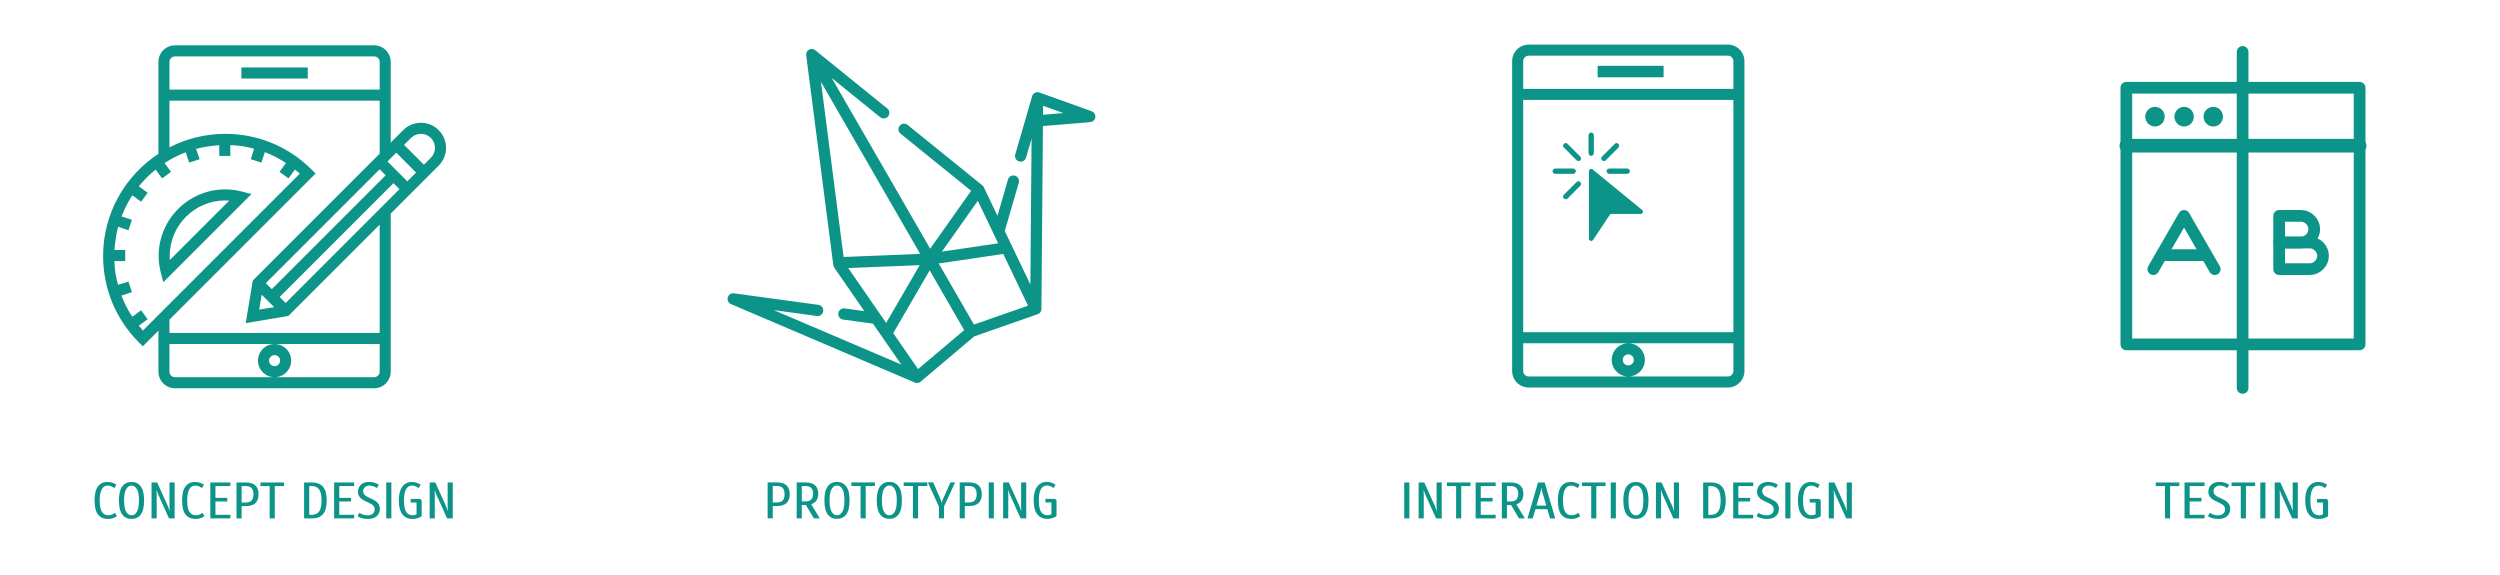 <svg width="3419" height="786" viewBox="0 0 3419 786" fill="none" xmlns="http://www.w3.org/2000/svg">
<path fill-rule="evenodd" clip-rule="evenodd" d="M308.083 258.996C257.833 258.996 216.961 299.874 216.961 350.118C216.961 357.675 217.99 365.429 220.001 373.168L223.337 385.937L343.892 265.388L331.124 262.052C323.379 260.024 315.632 258.996 308.083 258.996ZM232.09 350.118C232.09 351.926 232.159 353.75 232.302 355.58L313.545 274.337C311.707 274.194 309.883 274.125 308.083 274.125C266.184 274.125 232.09 308.219 232.09 350.118Z" fill="#0D9488"/>
<path fill-rule="evenodd" clip-rule="evenodd" d="M575.695 167.904C566.534 167.904 557.911 171.475 551.437 177.958L534.356 195.031V84.694C534.355 72.183 524.174 62 511.661 62H239.339C226.828 62 216.645 72.183 216.645 84.694V210.378C171.136 240.257 141 291.72 141 350.117C141 394.747 158.383 436.708 189.943 468.267L195.292 473.615L216.647 452.26V508.306C216.647 520.817 226.829 531 239.341 531H511.664C524.175 531 534.358 520.817 534.358 508.306V292.068L599.957 226.469C606.429 219.992 610 211.384 610 202.216C610 183.297 594.613 167.904 575.695 167.904ZM363.502 387.274L371.716 395.489L527.44 239.765L519.226 231.551L363.502 387.274ZM354.449 423.455L374.888 420.051L357.853 403.015L354.449 423.455ZM239.339 77.129C235.163 77.129 231.774 80.526 231.774 84.694V122.517H519.227V84.694C519.227 80.526 515.839 77.129 511.662 77.129H239.339ZM519.226 137.645H231.774V201.549C254.672 189.742 280.603 183.032 308.085 183.032C352.715 183.032 394.675 200.415 426.235 231.975L431.584 237.323L231.774 437.133V455.355H519.224V307.196L394.258 432.162L336.034 441.868L345.74 383.645L519.226 210.159V137.645ZM189.859 445.369C191.691 447.623 193.452 449.924 195.419 452.087L410.054 237.45C407.884 235.484 405.592 233.714 403.33 231.891L394.571 243.948L382.316 235.052L391.092 222.957C381.961 216.974 372.294 211.929 362.15 208.07L357.445 222.42L342.973 217.745L347.451 203.456C337.049 200.656 330.114 199.046 314.984 198.509V213.29H299.855V198.547C292.29 199.092 278.409 200.793 268.1 203.589L273.032 217.743L258.645 222.418L254.046 208.272C243.825 212.175 234.113 217.077 225.088 222.993L233.848 235.05L221.6 243.946L212.841 231.889C204.383 238.72 196.682 246.413 189.859 254.87L201.916 263.63L193.02 275.862L180.963 267.094C175.049 276.119 170.147 285.817 166.236 296.036L180.382 300.591L175.715 314.895L161.561 310.13C158.77 320.439 157.06 334.32 156.515 341.885H171.259V357.014H156.477C157.016 372.144 158.619 379.081 161.418 389.489L175.715 385.178L180.382 399.565L166.032 404.224C169.889 414.369 174.928 424.021 180.919 433.152L193.014 424.369L201.91 436.616L189.859 445.369ZM375.5 485.612C371.324 485.612 367.935 489 367.935 493.177C367.935 497.353 371.324 500.741 375.5 500.741C379.676 500.741 383.065 497.353 383.065 493.177C383.065 489 379.676 485.612 375.5 485.612ZM511.661 515.871C515.837 515.871 519.226 512.482 519.226 508.306V470.483H375.5H231.774V508.306C231.774 512.482 235.163 515.871 239.339 515.871H375.47C362.973 515.853 352.806 505.68 352.806 493.178C352.806 480.667 362.989 470.484 375.5 470.484C388.011 470.484 398.194 480.667 398.194 493.178C398.194 505.679 388.027 515.853 375.53 515.871H511.661ZM382.415 406.186L390.629 414.401L546.352 258.677L538.137 250.462L382.415 406.186ZM529.923 220.855L557.049 247.981L569.046 235.984L541.92 208.858L529.923 220.855ZM579.743 225.289L589.258 215.779C592.874 212.156 594.871 207.336 594.871 202.218C594.871 191.643 586.262 183.035 575.695 183.035C570.574 183.035 565.756 185.032 562.132 188.647L552.617 198.162L579.743 225.289Z" fill="#0D9488"/>
<path d="M420.888 92.258H330.113V107.387H420.888V92.258Z" fill="#0D9488"/>
<path fill-rule="evenodd" clip-rule="evenodd" d="M2385.71 194.031V83.694C2385.71 71.183 2375.53 61 2363.02 61H2090.69C2078.18 61 2068 71.183 2068 83.694V204.157L2068 451.26V507.306C2068 519.817 2078.18 530 2090.7 530H2363.02C2375.53 530 2385.71 519.817 2385.71 507.306V291.068L2385.71 194.031ZM2090.69 76.129C2086.52 76.129 2083.13 79.526 2083.13 83.694V121.517H2370.58V83.694C2370.58 79.526 2367.19 76.129 2363.02 76.129H2090.69ZM2370.58 136.645H2083.13V195.036V436.133V454.355H2370.58V306.196L2370.58 209.159V136.645ZM2226.85 484.612C2222.68 484.612 2219.29 488 2219.29 492.177C2219.29 496.353 2222.68 499.741 2226.85 499.741C2231.03 499.741 2234.42 496.353 2234.42 492.177C2234.42 488 2231.03 484.612 2226.85 484.612ZM2363.02 514.871C2367.19 514.871 2370.58 511.482 2370.58 507.306V469.483H2226.85H2083.13V507.306C2083.13 511.482 2086.52 514.871 2090.69 514.871H2226.82C2214.33 514.853 2204.16 504.68 2204.16 492.178C2204.16 479.667 2214.34 469.484 2226.85 469.484C2239.37 469.484 2249.55 479.667 2249.55 492.178C2249.55 504.679 2239.38 514.853 2226.89 514.871H2363.02Z" fill="#0D9488"/>
<path d="M2245.77 287.126L2178.05 231.718C2176.73 230.644 2174.79 230.841 2173.72 232.158C2173.27 232.707 2173.03 233.393 2173.03 234.101V326.448C2173.03 327.805 2173.91 329.003 2175.21 329.397C2175.5 329.484 2175.8 329.527 2176.11 329.526C2177.14 329.525 2178.1 329.01 2178.67 328.153L2202.38 292.587H2243.83C2245.53 292.585 2246.9 291.205 2246.9 289.505C2246.9 288.583 2246.49 287.71 2245.77 287.126Z" fill="#0D9488"/>
<path d="M2176.1 212.556C2174.4 212.556 2173.02 211.178 2173.02 209.478V184.852C2173.02 183.152 2174.4 181.773 2176.1 181.773C2177.8 181.773 2179.18 183.152 2179.18 184.852V209.478C2179.18 211.178 2177.8 212.556 2176.1 212.556Z" fill="#0D9488"/>
<path d="M2176.1 212.556C2174.4 212.556 2173.02 211.178 2173.02 209.478V184.852C2173.02 183.152 2174.4 181.773 2176.1 181.773C2177.8 181.773 2179.18 183.152 2179.18 184.852V209.478C2179.18 211.178 2177.8 212.556 2176.1 212.556Z" stroke="#0D9488"/>
<path d="M2151.48 237.182H2126.85C2125.15 237.182 2123.77 235.804 2123.77 234.104C2123.77 232.404 2125.15 231.025 2126.85 231.025H2151.48C2153.18 231.025 2154.56 232.404 2154.56 234.104C2154.56 235.804 2153.18 237.182 2151.48 237.182Z" fill="#0D9488"/>
<path d="M2151.48 237.182H2126.85C2125.15 237.182 2123.77 235.804 2123.77 234.104C2123.77 232.404 2125.15 231.025 2126.85 231.025H2151.48C2153.18 231.025 2154.56 232.404 2154.56 234.104C2154.56 235.804 2153.18 237.182 2151.48 237.182Z" stroke="#0D9488"/>
<path d="M2225.36 237.182H2200.73C2199.03 237.182 2197.65 235.804 2197.65 234.104C2197.65 232.404 2199.03 231.025 2200.73 231.025H2225.36C2227.06 231.025 2228.43 232.404 2228.43 234.104C2228.43 235.804 2227.06 237.182 2225.36 237.182Z" fill="#0D9488"/>
<path d="M2225.36 237.182H2200.73C2199.03 237.182 2197.65 235.804 2197.65 234.104C2197.65 232.404 2199.03 231.025 2200.73 231.025H2225.36C2227.06 231.025 2228.43 232.404 2228.43 234.104C2228.43 235.804 2227.06 237.182 2225.36 237.182Z" stroke="#0D9488"/>
<path d="M2158.69 219.77C2157.88 219.772 2157.09 219.448 2156.51 218.871L2139.1 201.473C2137.89 200.264 2137.89 198.305 2139.1 197.096C2140.31 195.887 2142.27 195.887 2143.48 197.096L2160.87 214.513C2162.07 215.713 2162.07 217.662 2160.87 218.866C2160.29 219.446 2159.51 219.772 2158.69 219.77L2158.69 219.77Z" fill="#0D9488"/>
<path d="M2158.69 219.77C2157.88 219.772 2157.09 219.448 2156.51 218.871L2139.1 201.473C2137.89 200.264 2137.89 198.305 2139.1 197.096C2140.31 195.887 2142.27 195.887 2143.48 197.096L2160.87 214.513C2162.07 215.713 2162.07 217.662 2160.87 218.866C2160.29 219.446 2159.51 219.772 2158.69 219.77L2158.69 219.77Z" stroke="#0D9488"/>
<path d="M2141.28 272.007C2139.58 272.01 2138.19 270.634 2138.19 268.934C2138.19 268.115 2138.52 267.328 2139.1 266.749L2156.51 249.333C2157.74 248.152 2159.68 248.186 2160.87 249.408C2162.02 250.601 2162.02 252.492 2160.87 253.685L2143.47 271.108C2142.89 271.69 2142.1 272.013 2141.28 272.007Z" fill="#0D9488"/>
<path d="M2141.28 272.007C2139.58 272.01 2138.19 270.634 2138.19 268.934C2138.19 268.115 2138.52 267.328 2139.1 266.749L2156.51 249.333C2157.74 248.152 2159.68 248.186 2160.87 249.408C2162.02 250.601 2162.02 252.492 2160.87 253.685L2143.47 271.108C2142.89 271.69 2142.1 272.013 2141.28 272.007Z" stroke="#0D9488"/>
<path d="M2193.51 219.771C2191.81 219.774 2190.43 218.398 2190.43 216.698C2190.43 215.878 2190.75 215.092 2191.33 214.513L2208.73 197.097C2209.96 195.915 2211.9 195.949 2213.09 197.172C2214.24 198.365 2214.24 200.256 2213.09 201.449L2195.69 218.866C2195.12 219.445 2194.33 219.771 2193.51 219.771Z" fill="#0D9488"/>
<path d="M2193.51 219.771C2191.81 219.774 2190.43 218.398 2190.43 216.698C2190.43 215.878 2190.75 215.092 2191.33 214.513L2208.73 197.097C2209.96 195.915 2211.9 195.949 2213.09 197.172C2214.24 198.365 2214.24 200.256 2213.09 201.449L2195.69 218.866C2195.12 219.445 2194.33 219.771 2193.51 219.771Z" stroke="#0D9488"/>
<path d="M2275.13 90.018H2184.95V105.702H2275.13V90.018Z" fill="#0D9488"/>
<path d="M999.677 415.857L1251.03 523.178C1251.1 523.206 1251.16 523.224 1251.23 523.25C1251.36 523.303 1251.5 523.356 1251.64 523.402C1251.76 523.444 1251.89 523.479 1252.01 523.514C1252.13 523.547 1252.25 523.58 1252.38 523.607C1252.53 523.642 1252.68 523.668 1252.84 523.693C1252.9 523.703 1252.97 523.722 1253.04 523.731C1253.07 523.735 1253.1 523.733 1253.12 523.736C1253.43 523.775 1253.74 523.8 1254.05 523.8C1254.08 523.8 1254.1 523.795 1254.12 523.795C1254.42 523.792 1254.72 523.768 1255.02 523.729C1255.1 523.72 1255.18 523.711 1255.26 523.698C1255.56 523.65 1255.86 523.583 1256.16 523.499C1256.23 523.478 1256.31 523.453 1256.38 523.431C1256.65 523.343 1256.92 523.244 1257.19 523.126C1257.23 523.109 1257.27 523.096 1257.31 523.077C1257.58 522.947 1257.85 522.796 1258.11 522.634C1258.19 522.584 1258.27 522.533 1258.35 522.479C1258.58 522.324 1258.81 522.16 1259.02 521.981L1259.09 521.922C1259.11 521.902 1259.14 521.882 1259.16 521.863L1332.36 460.024L1419.1 429.742C1419.18 429.716 1419.25 429.678 1419.33 429.65C1419.45 429.603 1419.57 429.554 1419.69 429.502C1419.81 429.448 1419.93 429.39 1420.05 429.331C1420.16 429.276 1420.27 429.217 1420.37 429.156C1420.49 429.088 1420.61 429.017 1420.73 428.942C1420.82 428.88 1420.92 428.815 1421.01 428.75C1421.13 428.665 1421.25 428.582 1421.36 428.491C1421.44 428.425 1421.52 428.354 1421.6 428.283C1421.72 428.186 1421.83 428.088 1421.93 427.984C1422.01 427.911 1422.08 427.832 1422.15 427.756C1422.26 427.648 1422.36 427.541 1422.46 427.427C1422.53 427.339 1422.6 427.244 1422.67 427.152C1422.75 427.042 1422.84 426.937 1422.92 426.823C1423.06 426.616 1423.19 426.402 1423.31 426.18C1423.34 426.136 1423.36 426.089 1423.38 426.045C1423.48 425.857 1423.57 425.665 1423.66 425.468C1423.66 425.457 1423.67 425.446 1423.67 425.435C1423.7 425.373 1423.72 425.308 1423.74 425.247C1423.81 425.077 1423.87 424.903 1423.93 424.725C1423.95 424.633 1423.97 424.541 1424 424.449C1424.04 424.29 1424.08 424.13 1424.11 423.966C1424.14 423.857 1424.15 423.747 1424.17 423.638C1424.19 423.491 1424.21 423.344 1424.22 423.194C1424.24 423.072 1424.24 422.95 1424.25 422.828C1424.25 422.732 1424.26 422.636 1424.26 422.538L1426.31 172.406L1490.94 167.065C1494.55 166.766 1497.46 163.991 1497.93 160.398C1498.41 156.805 1496.31 153.37 1492.9 152.145L1421.53 126.522C1421.51 126.514 1421.48 126.508 1421.45 126.499C1421.21 126.415 1420.97 126.343 1420.72 126.284C1420.6 126.257 1420.49 126.24 1420.38 126.218C1420.26 126.196 1420.15 126.17 1420.04 126.152C1419.99 126.145 1419.95 126.144 1419.9 126.138C1419.78 126.122 1419.65 126.111 1419.52 126.101C1419.37 126.088 1419.22 126.082 1419.06 126.08C1418.94 126.078 1418.83 126.075 1418.71 126.078C1418.49 126.084 1418.28 126.101 1418.07 126.126C1417.95 126.139 1417.84 126.155 1417.72 126.174C1417.53 126.204 1417.34 126.24 1417.15 126.285C1417.04 126.31 1416.93 126.343 1416.83 126.373C1416.67 126.418 1416.51 126.467 1416.36 126.522C1416.25 126.56 1416.15 126.596 1416.05 126.638C1415.83 126.726 1415.62 126.821 1415.41 126.927C1415.33 126.969 1415.25 127.016 1415.17 127.061C1414.99 127.162 1414.81 127.27 1414.64 127.386C1414.6 127.411 1414.56 127.429 1414.53 127.454C1414.48 127.484 1414.44 127.523 1414.4 127.554C1414.23 127.674 1414.07 127.802 1413.92 127.935C1413.87 127.981 1413.81 128.025 1413.76 128.072C1413.55 128.258 1413.35 128.457 1413.17 128.666C1413.15 128.687 1413.13 128.709 1413.11 128.731C1412.94 128.926 1412.79 129.13 1412.64 129.343C1412.61 129.383 1412.58 129.425 1412.55 129.465C1412.4 129.684 1412.26 129.91 1412.14 130.146C1412.13 130.16 1412.12 130.174 1412.11 130.19C1411.88 130.643 1411.68 131.122 1411.53 131.63L1388.45 211.278C1387.27 215.363 1389.62 219.632 1393.71 220.814C1397.79 221.997 1402.06 219.647 1403.24 215.561L1410.77 189.584L1409.14 389.114L1383.5 335.539C1383.49 335.518 1383.48 335.498 1383.47 335.478L1374.14 315.972L1393.33 249.777C1394.51 245.693 1392.16 241.423 1388.08 240.24C1384 239.058 1379.72 241.407 1378.54 245.492L1364.16 295.109L1345.5 256.113C1345.49 256.105 1345.49 256.095 1345.48 256.086C1345.25 255.596 1344.96 255.128 1344.61 254.692C1344.58 254.645 1344.54 254.602 1344.5 254.555C1344.37 254.394 1344.23 254.236 1344.08 254.084C1344.02 254.016 1343.95 253.953 1343.88 253.888C1343.75 253.767 1343.62 253.648 1343.49 253.536C1343.46 253.508 1343.43 253.477 1343.39 253.45L1241.28 170.851C1237.98 168.178 1233.13 168.689 1230.45 171.994C1227.78 175.301 1228.29 180.148 1231.6 182.823L1328.1 260.884L1272.12 340.091L1137.53 106.734L1203.73 160.284C1207.04 162.957 1211.88 162.446 1214.56 159.141C1217.23 155.834 1216.72 150.987 1213.41 148.312L1115 68.71C1114.99 68.695 1114.97 68.686 1114.95 68.671C1114.67 68.452 1114.39 68.254 1114.09 68.076C1114.04 68.047 1113.99 68.024 1113.94 67.995C1113.68 67.848 1113.41 67.715 1113.13 67.6C1113.07 67.576 1113.01 67.547 1112.95 67.524C1112.65 67.405 1112.33 67.308 1112.02 67.228C1111.94 67.209 1111.87 67.197 1111.79 67.18C1111.5 67.117 1111.22 67.07 1110.92 67.04C1110.87 67.035 1110.83 67.027 1110.78 67.023C1110.44 66.996 1110.11 66.994 1109.77 67.01C1109.7 67.013 1109.64 67.019 1109.57 67.025C1109.26 67.048 1108.94 67.09 1108.63 67.153C1108.6 67.159 1108.57 67.161 1108.54 67.168C1108.21 67.24 1107.88 67.338 1107.55 67.457C1107.48 67.483 1107.41 67.51 1107.34 67.538C1107.06 67.65 1106.78 67.777 1106.51 67.925C1106.48 67.944 1106.44 67.955 1106.4 67.974C1106.39 67.98 1106.38 67.989 1106.37 67.995C1106.35 68.005 1106.33 68.014 1106.31 68.025C1106.03 68.189 1105.76 68.374 1105.51 68.567C1105.45 68.612 1105.39 68.66 1105.33 68.708C1105.09 68.905 1104.86 69.112 1104.64 69.332C1104.62 69.358 1104.59 69.382 1104.56 69.408C1104.33 69.659 1104.11 69.927 1103.91 70.205C1103.87 70.256 1103.84 70.307 1103.81 70.36C1103.63 70.619 1103.47 70.888 1103.32 71.165C1103.31 71.196 1103.29 71.227 1103.27 71.257C1103.12 71.556 1103 71.866 1102.89 72.18C1102.86 72.254 1102.84 72.327 1102.82 72.402C1102.73 72.702 1102.65 73.005 1102.59 73.314C1102.59 73.341 1102.58 73.366 1102.57 73.393C1102.51 73.729 1102.49 74.07 1102.47 74.411C1102.47 74.481 1102.47 74.551 1102.47 74.621C1102.46 74.977 1102.48 75.333 1102.53 75.69L1139.36 360.49C1139.36 360.493 1139.36 360.495 1139.36 360.498L1139.64 362.677C1139.8 363.895 1140.25 365.057 1140.95 366.068L1182.02 425.464L1155.14 421.799C1150.92 421.225 1147.05 424.174 1146.47 428.387C1145.9 432.6 1148.85 436.481 1153.06 437.055L1193.88 442.622L1232.55 498.545L1058.25 424.122L1117.17 432.16C1121.38 432.731 1125.26 429.785 1125.84 425.573C1126.41 421.36 1123.46 417.479 1119.25 416.904L1003.74 401.148C999.923 400.625 996.306 403.011 995.279 406.726C994.253 410.442 996.133 414.343 999.677 415.857ZM1160.03 366.594L1257.76 362.623L1211.91 441.617L1160.03 366.594ZM1122.74 111.911L1258.43 347.186L1153.72 351.44L1122.74 111.911ZM1365.1 332.753L1288.13 344.119L1337.27 274.592L1365.1 332.753ZM1271.44 369.734L1318.6 451.496L1255.56 504.744L1221.59 455.614L1271.44 369.734ZM1426.43 156.94L1426.53 144.679L1454.28 154.639L1426.43 156.94ZM1331.96 443.853L1283.79 360.324L1372.05 347.29L1405.9 418.039L1331.96 443.853Z" fill="#0D9488"/>
<path d="M2908 199.297L3067 199.297" stroke="#0D9488" stroke-width="18.675" stroke-miterlimit="10" stroke-linecap="round" stroke-linejoin="round"/>
<path d="M3067 199.297H3227" stroke="#0D9488" stroke-width="18.675" stroke-miterlimit="10" stroke-linecap="round" stroke-linejoin="round"/>
<path d="M3067 71L3067 530.5" stroke="#0D9488" stroke-width="16" stroke-miterlimit="10" stroke-linecap="round" stroke-linejoin="round"/>
<path d="M3067 471H3227V120H3067" stroke="#0D9488" stroke-width="16" stroke-miterlimit="10" stroke-linecap="round" stroke-linejoin="round"/>
<path d="M3067 120H2908V471H3067" stroke="#0D9488" stroke-width="16" stroke-miterlimit="10" stroke-linecap="round" stroke-linejoin="round"/>
<path d="M3146.98 331.662H3116.96V295.236H3146.98C3156.59 295.236 3164.99 303.736 3164.99 313.449C3164.99 323.163 3156.59 331.662 3146.98 331.662Z" stroke="#0D9488" stroke-width="16" stroke-miterlimit="10" stroke-linecap="round" stroke-linejoin="round"/>
<path d="M3158.99 368.09H3116.96V331.664H3158.99C3168.59 331.664 3177 340.163 3177 349.877C3177 359.59 3168.59 368.09 3158.99 368.09Z" stroke="#0D9488" stroke-width="16" stroke-miterlimit="10" stroke-linecap="round" stroke-linejoin="round"/>
<path d="M2944.86 368.088L2986.88 295.236L3028.91 368.088" stroke="#0D9488" stroke-width="16" stroke-miterlimit="10" stroke-linecap="round" stroke-linejoin="round"/>
<path d="M2956.87 348.9H3016.9" stroke="#0D9488" stroke-width="16" stroke-miterlimit="10" stroke-linecap="round" stroke-linejoin="round"/>
<ellipse cx="2947.14" cy="159.571" rx="13.286" ry="13.434" fill="#0D9488"/>
<ellipse cx="2987" cy="159.571" rx="13.286" ry="13.434" fill="#0D9488"/>
<ellipse cx="3026.86" cy="159.571" rx="13.286" ry="13.434" fill="#0D9488"/>
<path d="M147.6 709.702C141.747 709.702 137.229 707.689 134.045 703.663C130.908 699.636 129.34 693.222 129.34 684.419C129.34 675.664 130.885 669.273 133.975 665.247C137.065 661.173 141.372 659.137 146.897 659.137C150.221 659.137 153.241 659.792 155.957 661.103C157.268 661.712 158.345 662.344 159.187 662.999L156.729 667.213H156.027C155.325 666.698 154.529 666.183 153.639 665.668C151.579 664.591 149.566 664.053 147.6 664.053C140.108 664.053 136.363 670.842 136.363 684.419C136.363 691.723 137.393 696.944 139.453 700.081C141.56 703.218 144.509 704.786 148.302 704.786C150.362 704.786 152.375 704.271 154.342 703.241C155.325 702.679 156.121 702.141 156.729 701.626H157.432L159.89 705.84C159.094 706.495 158.017 707.151 156.659 707.806C154.037 709.07 151.017 709.702 147.6 709.702ZM179.878 709.702C174.494 709.702 170.28 707.689 167.236 703.663C164.193 699.589 162.672 693.175 162.672 684.419C162.672 675.664 164.193 669.273 167.236 665.247C170.28 661.173 174.494 659.137 179.878 659.137C185.262 659.137 189.476 661.173 192.519 665.247C195.563 669.273 197.084 675.664 197.084 684.419C197.084 693.175 195.563 699.589 192.519 703.663C189.476 707.689 185.262 709.702 179.878 709.702ZM179.878 704.786C182.828 704.786 185.262 703.194 187.182 700.011C189.101 696.78 190.061 691.583 190.061 684.419C190.061 677.256 189.101 672.082 187.182 668.899C185.262 665.668 182.828 664.053 179.878 664.053C176.928 664.053 174.494 665.668 172.574 668.899C170.654 672.082 169.695 677.256 169.695 684.419C169.695 691.583 170.654 696.78 172.574 700.011C174.494 703.194 176.928 704.786 179.878 704.786ZM207.24 659.839H214.965L229.714 692.496C229.901 692.871 230.042 693.245 230.135 693.62C230.276 693.947 230.393 694.252 230.486 694.533L231.118 696.288C231.259 696.71 231.376 697.108 231.47 697.482C231.61 697.857 231.727 698.185 231.821 698.465H232.102L231.961 696.288C231.867 694.696 231.821 693.432 231.821 692.496V659.839H238.844V709H231.118L216.37 676.343C215.949 675.407 215.48 674.143 214.965 672.551C214.872 672.27 214.755 671.942 214.614 671.567C214.521 671.193 214.404 670.795 214.263 670.373H213.982L214.123 672.551C214.216 674.33 214.263 675.594 214.263 676.343V709H207.24V659.839ZM267.279 709.702C261.426 709.702 256.908 707.689 253.724 703.663C250.587 699.636 249.019 693.222 249.019 684.419C249.019 675.664 250.564 669.273 253.654 665.247C256.744 661.173 261.052 659.137 266.576 659.137C269.901 659.137 272.92 659.792 275.636 661.103C276.947 661.712 278.024 662.344 278.867 662.999L276.408 667.213H275.706C275.004 666.698 274.208 666.183 273.318 665.668C271.258 664.591 269.245 664.053 267.279 664.053C259.787 664.053 256.042 670.842 256.042 684.419C256.042 691.723 257.072 696.944 259.132 700.081C261.239 703.218 264.188 704.786 267.981 704.786C270.041 704.786 272.054 704.271 274.021 703.241C275.004 702.679 275.8 702.141 276.408 701.626H277.111L279.569 705.84C278.773 706.495 277.696 707.151 276.338 707.806C273.716 709.07 270.696 709.702 267.279 709.702ZM287.621 709V659.839H315.01V664.755H294.644V680.908H310.796V685.824H294.644V704.084H315.01V709H287.621ZM323.421 659.839H336.063C342.009 659.839 346.41 661.197 349.266 663.912C352.169 666.628 353.62 670.654 353.62 675.992C353.62 681.329 352.169 685.356 349.266 688.071C346.41 690.787 342.009 692.145 336.063 692.145H330.444V709H323.421V659.839ZM336.063 687.229C339.621 687.229 342.266 686.316 343.999 684.49C345.731 682.664 346.597 679.831 346.597 675.992C346.597 672.153 345.731 669.32 343.999 667.494C342.266 665.668 339.621 664.755 336.063 664.755H330.444V687.229H336.063ZM368.783 709V664.755H356.141V659.839H388.447V664.755H375.806V709H368.783ZM415.873 659.839H426.407C433.243 659.839 438.346 661.782 441.717 665.668C445.088 669.554 446.774 675.805 446.774 684.419C446.774 693.034 445.088 699.285 441.717 703.171C438.346 707.057 433.243 709 426.407 709H415.873V659.839ZM426.407 704.084C430.855 704.084 434.179 702.586 436.38 699.589C438.627 696.593 439.751 691.536 439.751 684.419C439.751 677.303 438.627 672.246 436.38 669.25C434.179 666.253 430.855 664.755 426.407 664.755H422.896V704.084H426.407ZM456.954 709V659.839H484.344V664.755H463.977V680.908H480.13V685.824H463.977V704.084H484.344V709H456.954ZM503.29 709.702C499.17 709.702 495.635 709.07 492.685 707.806C491.14 707.197 489.876 706.542 488.893 705.84L491.351 701.626H492.053C492.708 702.094 493.668 702.632 494.932 703.241C497.461 704.271 500.012 704.786 502.588 704.786C505.724 704.786 508.136 704.037 509.821 702.539C511.554 700.994 512.42 698.934 512.42 696.359C512.42 694.72 511.975 693.339 511.085 692.215C510.196 691.045 509.095 690.085 507.785 689.336C506.474 688.586 504.671 687.673 502.377 686.597C499.614 685.379 497.39 684.256 495.705 683.226C494.019 682.149 492.568 680.744 491.351 679.012C490.18 677.233 489.595 675.055 489.595 672.48C489.595 669.905 490.18 667.611 491.351 665.598C492.568 663.585 494.277 662.016 496.477 660.892C498.725 659.722 501.347 659.137 504.343 659.137C508.276 659.137 511.694 659.792 514.597 661.103C515.861 661.618 517.008 662.25 518.038 662.999L515.58 667.213H514.878C514.269 666.698 513.426 666.183 512.349 665.668C510.008 664.591 507.574 664.053 505.046 664.053C502.658 664.053 500.644 664.825 499.006 666.37C497.414 667.869 496.618 669.671 496.618 671.778C496.618 673.417 497.063 674.821 497.952 675.992C498.842 677.116 499.942 678.052 501.253 678.801C502.564 679.55 504.367 680.463 506.661 681.54C509.423 682.757 511.647 683.904 513.333 684.981C515.018 686.011 516.446 687.416 517.617 689.195C518.834 690.927 519.443 693.081 519.443 695.656C519.443 699.964 518.038 703.382 515.229 705.91C512.42 708.438 508.44 709.702 503.29 709.702ZM528.213 709V659.839H535.236V709H528.213ZM563.699 709.702C558.127 709.702 553.679 707.619 550.355 703.452C547.077 699.238 545.439 692.894 545.439 684.419C545.439 678.754 546.188 674.025 547.686 670.233C549.231 666.441 551.315 663.655 553.937 661.876C556.605 660.05 559.625 659.137 562.996 659.137C566.321 659.137 569.34 659.792 572.056 661.103C573.367 661.712 574.444 662.344 575.287 662.999L572.828 667.213H572.126C571.424 666.698 570.628 666.183 569.738 665.668C567.678 664.591 565.665 664.053 563.699 664.053C556.207 664.053 552.462 670.842 552.462 684.419C552.462 691.723 553.492 696.944 555.552 700.081C557.659 703.218 560.608 704.786 564.401 704.786C565.244 704.786 566.04 704.693 566.789 704.505C567.585 704.271 568.217 704.037 568.685 703.803C569.2 703.569 569.528 703.428 569.668 703.382V687.229H561.592V682.313H574.584L576.691 684.419V705.84C575.755 706.589 574.608 707.244 573.25 707.806C570.534 709.07 567.351 709.702 563.699 709.702ZM587.607 659.839H595.332L610.081 692.496C610.268 692.871 610.408 693.245 610.502 693.62C610.642 693.947 610.759 694.252 610.853 694.533L611.485 696.288C611.626 696.71 611.743 697.108 611.836 697.482C611.977 697.857 612.094 698.185 612.187 698.465H612.468L612.328 696.288C612.234 694.696 612.187 693.432 612.187 692.496V659.839H619.21V709H611.485L596.737 676.343C596.315 675.407 595.847 674.143 595.332 672.551C595.239 672.27 595.122 671.942 594.981 671.567C594.887 671.193 594.77 670.795 594.63 670.373H594.349L594.489 672.551C594.583 674.33 594.63 675.594 594.63 676.343V709H587.607V659.839Z" fill="#0D9488"/>
<path d="M1920.42 709V659.839H1927.44V709H1920.42ZM1940.1 659.839H1947.83L1962.58 692.496C1962.77 692.871 1962.91 693.245 1963 693.62C1963.14 693.947 1963.26 694.252 1963.35 694.533L1963.98 696.288C1964.12 696.71 1964.24 697.108 1964.33 697.482C1964.47 697.857 1964.59 698.185 1964.68 698.465H1964.97L1964.83 696.288C1964.73 694.696 1964.68 693.432 1964.68 692.496V659.839H1971.71V709H1963.98L1949.23 676.343C1948.81 675.407 1948.34 674.143 1947.83 672.551C1947.74 672.27 1947.62 671.942 1947.48 671.567C1947.38 671.193 1947.27 670.795 1947.13 670.373H1946.85L1946.99 672.551C1947.08 674.33 1947.13 675.594 1947.13 676.343V709H1940.1V659.839ZM1991.36 709V664.755H1978.72V659.839H2011.03V664.755H1998.39V709H1991.36ZM2018.08 709V659.839H2045.47V664.755H2025.11V680.908H2041.26V685.824H2025.11V704.084H2045.47V709H2018.08ZM2053.89 659.839H2065.82C2071.72 659.839 2076.12 661.15 2079.03 663.772C2081.93 666.394 2083.38 670.233 2083.38 675.29C2083.38 682.781 2080.17 687.58 2073.76 689.687L2085.49 709H2077.41L2066.53 690.74H2060.91V709H2053.89V659.839ZM2065.82 685.824C2072.85 685.824 2076.36 682.313 2076.36 675.29C2076.36 668.267 2072.85 664.755 2065.82 664.755H2060.91V685.824H2065.82ZM2089.01 709L2103.41 659.839H2112.54L2126.94 709H2119.92L2116.05 696.359H2099.9L2096.04 709H2089.01ZM2114.65 691.442L2109.03 672.129C2108.84 671.614 2108.68 671.029 2108.54 670.373C2108.44 669.671 2108.37 669.156 2108.33 668.828L2108.12 667.213H2107.84L2107.62 668.899C2107.3 670.491 2107.06 671.567 2106.92 672.129L2101.3 691.442H2114.65ZM2148.76 709.702C2142.91 709.702 2138.39 707.689 2135.21 703.663C2132.07 699.636 2130.5 693.222 2130.5 684.419C2130.5 675.664 2132.05 669.273 2135.14 665.247C2138.23 661.173 2142.54 659.137 2148.06 659.137C2151.39 659.137 2154.41 659.792 2157.12 661.103C2158.43 661.712 2159.51 662.344 2160.35 662.999L2157.89 667.213H2157.19C2156.49 666.698 2155.69 666.183 2154.8 665.668C2152.74 664.591 2150.73 664.053 2148.76 664.053C2141.27 664.053 2137.53 670.842 2137.53 684.419C2137.53 691.723 2138.56 696.944 2140.62 700.081C2142.72 703.218 2145.67 704.786 2149.47 704.786C2151.53 704.786 2153.54 704.271 2155.51 703.241C2156.49 702.679 2157.29 702.141 2157.89 701.626H2158.6L2161.05 705.84C2160.26 706.495 2159.18 707.151 2157.82 707.806C2155.2 709.07 2152.18 709.702 2148.76 709.702ZM2176.13 709V664.755H2163.49V659.839H2195.79V664.755H2183.15V709H2176.13ZM2202.85 709V659.839H2209.87V709H2202.85ZM2237.28 709.702C2231.9 709.702 2227.68 707.689 2224.64 703.663C2221.6 699.589 2220.08 693.175 2220.08 684.419C2220.08 675.664 2221.6 669.273 2224.64 665.247C2227.68 661.173 2231.9 659.137 2237.28 659.137C2242.67 659.137 2246.88 661.173 2249.92 665.247C2252.97 669.273 2254.49 675.664 2254.49 684.419C2254.49 693.175 2252.97 699.589 2249.92 703.663C2246.88 707.689 2242.67 709.702 2237.28 709.702ZM2237.28 704.786C2240.23 704.786 2242.67 703.194 2244.59 700.011C2246.5 696.78 2247.46 691.583 2247.46 684.419C2247.46 677.256 2246.5 672.082 2244.59 668.899C2242.67 665.668 2240.23 664.053 2237.28 664.053C2234.33 664.053 2231.9 665.668 2229.98 668.899C2228.06 672.082 2227.1 677.256 2227.1 684.419C2227.1 691.583 2228.06 696.78 2229.98 700.011C2231.9 703.194 2234.33 704.786 2237.28 704.786ZM2264.64 659.839H2272.37L2287.12 692.496C2287.3 692.871 2287.45 693.245 2287.54 693.62C2287.68 693.947 2287.8 694.252 2287.89 694.533L2288.52 696.288C2288.66 696.71 2288.78 697.108 2288.87 697.482C2289.01 697.857 2289.13 698.185 2289.22 698.465H2289.51L2289.36 696.288C2289.27 694.696 2289.22 693.432 2289.22 692.496V659.839H2296.25V709H2288.52L2273.77 676.343C2273.35 675.407 2272.88 674.143 2272.37 672.551C2272.28 672.27 2272.16 671.942 2272.02 671.567C2271.92 671.193 2271.81 670.795 2271.67 670.373H2271.39L2271.53 672.551C2271.62 674.33 2271.67 675.594 2271.67 676.343V709H2264.64V659.839ZM2329.25 659.839H2339.78C2346.62 659.839 2351.72 661.782 2355.09 665.668C2358.47 669.554 2360.15 675.805 2360.15 684.419C2360.15 693.034 2358.47 699.285 2355.09 703.171C2351.72 707.057 2346.62 709 2339.78 709H2329.25V659.839ZM2339.78 704.084C2344.23 704.084 2347.56 702.586 2349.76 699.589C2352 696.593 2353.13 691.536 2353.13 684.419C2353.13 677.303 2352 672.246 2349.76 669.25C2347.56 666.253 2344.23 664.755 2339.78 664.755H2336.27V704.084H2339.78ZM2370.33 709V659.839H2397.72V664.755H2377.35V680.908H2393.51V685.824H2377.35V704.084H2397.72V709H2370.33ZM2416.67 709.702C2412.55 709.702 2409.01 709.07 2406.06 707.806C2404.52 707.197 2403.25 706.542 2402.27 705.84L2404.73 701.626H2405.43C2406.09 702.094 2407.05 702.632 2408.31 703.241C2410.84 704.271 2413.39 704.786 2415.96 704.786C2419.1 704.786 2421.51 704.037 2423.2 702.539C2424.93 700.994 2425.8 698.934 2425.8 696.359C2425.8 694.72 2425.35 693.339 2424.46 692.215C2423.57 691.045 2422.47 690.085 2421.16 689.336C2419.85 688.586 2418.05 687.673 2415.75 686.597C2412.99 685.379 2410.77 684.256 2409.08 683.226C2407.4 682.149 2405.95 680.744 2404.73 679.012C2403.56 677.233 2402.97 675.055 2402.97 672.48C2402.97 669.905 2403.56 667.611 2404.73 665.598C2405.95 663.585 2407.65 662.016 2409.85 660.892C2412.1 659.722 2414.72 659.137 2417.72 659.137C2421.65 659.137 2425.07 659.792 2427.97 661.103C2429.24 661.618 2430.39 662.25 2431.42 662.999L2428.96 667.213H2428.25C2427.65 666.698 2426.8 666.183 2425.73 665.668C2423.39 664.591 2420.95 664.053 2418.42 664.053C2416.03 664.053 2414.02 664.825 2412.38 666.37C2410.79 667.869 2410 669.671 2410 671.778C2410 673.417 2410.44 674.821 2411.33 675.992C2412.22 677.116 2413.32 678.052 2414.63 678.801C2415.94 679.55 2417.74 680.463 2420.04 681.54C2422.8 682.757 2425.02 683.904 2426.71 684.981C2428.4 686.011 2429.82 687.416 2430.99 689.195C2432.21 690.927 2432.82 693.081 2432.82 695.656C2432.82 699.964 2431.42 703.382 2428.61 705.91C2425.8 708.438 2421.82 709.702 2416.67 709.702ZM2441.59 709V659.839H2448.61V709H2441.59ZM2477.08 709.702C2471.5 709.702 2467.06 707.619 2463.73 703.452C2460.45 699.238 2458.82 692.894 2458.82 684.419C2458.82 678.754 2459.57 674.025 2461.06 670.233C2462.61 666.441 2464.69 663.655 2467.31 661.876C2469.98 660.05 2473 659.137 2476.37 659.137C2479.7 659.137 2482.72 659.792 2485.43 661.103C2486.74 661.712 2487.82 662.344 2488.66 662.999L2486.21 667.213H2485.5C2484.8 666.698 2484.01 666.183 2483.12 665.668C2481.06 664.591 2479.04 664.053 2477.08 664.053C2469.58 664.053 2465.84 670.842 2465.84 684.419C2465.84 691.723 2466.87 696.944 2468.93 700.081C2471.04 703.218 2473.99 704.786 2477.78 704.786C2478.62 704.786 2479.42 704.693 2480.17 704.505C2480.96 704.271 2481.59 704.037 2482.06 703.803C2482.58 703.569 2482.9 703.428 2483.05 703.382V687.229H2474.97V682.313H2487.96L2490.07 684.419V705.84C2489.13 706.589 2487.98 707.244 2486.63 707.806C2483.91 709.07 2480.73 709.702 2477.08 709.702ZM2500.98 659.839H2508.71L2523.46 692.496C2523.65 692.871 2523.79 693.245 2523.88 693.62C2524.02 693.947 2524.14 694.252 2524.23 694.533L2524.86 696.288C2525 696.71 2525.12 697.108 2525.21 697.482C2525.35 697.857 2525.47 698.185 2525.56 698.465H2525.85L2525.71 696.288C2525.61 694.696 2525.56 693.432 2525.56 692.496V659.839H2532.59V709H2524.86L2510.11 676.343C2509.69 675.407 2509.22 674.143 2508.71 672.551C2508.62 672.27 2508.5 671.942 2508.36 671.567C2508.26 671.193 2508.15 670.795 2508.01 670.373H2507.73L2507.87 672.551C2507.96 674.33 2508.01 675.594 2508.01 676.343V709H2500.98V659.839Z" fill="#0D9488"/>
<path d="M1049.81 659.739H1062.45C1068.4 659.739 1072.8 661.097 1075.66 663.813C1078.56 666.528 1080.01 670.555 1080.01 675.892C1080.01 681.23 1078.56 685.256 1075.66 687.972C1072.8 690.687 1068.4 692.045 1062.45 692.045H1056.84V708.9H1049.81V659.739ZM1062.45 687.129C1066.01 687.129 1068.66 686.216 1070.39 684.39C1072.12 682.564 1072.99 679.732 1072.99 675.892C1072.99 672.053 1072.12 669.22 1070.39 667.394C1068.66 665.568 1066.01 664.655 1062.45 664.655H1056.84V687.129H1062.45ZM1089.52 659.739H1101.46C1107.36 659.739 1111.76 661.05 1114.66 663.672C1117.57 666.294 1119.02 670.133 1119.02 675.19C1119.02 682.681 1115.81 687.48 1109.4 689.587L1121.13 708.9H1113.05L1102.16 690.641H1096.55V708.9H1089.52V659.739ZM1101.46 685.724C1108.48 685.724 1112 682.213 1112 675.19C1112 668.167 1108.48 664.655 1101.46 664.655H1096.55V685.724H1101.46ZM1144.67 709.603C1139.28 709.603 1135.07 707.589 1132.03 703.563C1128.98 699.49 1127.46 693.075 1127.46 684.32C1127.46 675.565 1128.98 669.174 1132.03 665.147C1135.07 661.074 1139.28 659.037 1144.67 659.037C1150.05 659.037 1154.26 661.074 1157.31 665.147C1160.35 669.174 1161.87 675.565 1161.87 684.32C1161.87 693.075 1160.35 699.49 1157.31 703.563C1154.26 707.589 1150.05 709.603 1144.67 709.603ZM1144.67 704.687C1147.62 704.687 1150.05 703.095 1151.97 699.911C1153.89 696.68 1154.85 691.483 1154.85 684.32C1154.85 677.156 1153.89 671.983 1151.97 668.799C1150.05 665.568 1147.62 663.953 1144.67 663.953C1141.72 663.953 1139.28 665.568 1137.36 668.799C1135.44 671.983 1134.48 677.156 1134.48 684.32C1134.48 691.483 1135.44 696.68 1137.36 699.911C1139.28 703.095 1141.72 704.687 1144.67 704.687ZM1176.93 708.9V664.655H1164.28V659.739H1196.59V664.655H1183.95V708.9H1176.93ZM1216.27 709.603C1210.88 709.603 1206.67 707.589 1203.63 703.563C1200.58 699.49 1199.06 693.075 1199.06 684.32C1199.06 675.565 1200.58 669.174 1203.63 665.147C1206.67 661.074 1210.88 659.037 1216.27 659.037C1221.65 659.037 1225.87 661.074 1228.91 665.147C1231.95 669.174 1233.47 675.565 1233.47 684.32C1233.47 693.075 1231.95 699.49 1228.91 703.563C1225.87 707.589 1221.65 709.603 1216.27 709.603ZM1216.27 704.687C1219.22 704.687 1221.65 703.095 1223.57 699.911C1225.49 696.68 1226.45 691.483 1226.45 684.32C1226.45 677.156 1225.49 671.983 1223.57 668.799C1221.65 665.568 1219.22 663.953 1216.27 663.953C1213.32 663.953 1210.88 665.568 1208.96 668.799C1207.04 671.983 1206.08 677.156 1206.08 684.32C1206.08 691.483 1207.04 696.68 1208.96 699.911C1210.88 703.095 1213.32 704.687 1216.27 704.687ZM1248.53 708.9V664.655H1235.89V659.739H1268.19V664.655H1255.55V708.9H1248.53ZM1284.03 692.747L1268.93 659.739H1276.3L1286.48 683.266C1286.91 684.39 1287.21 685.303 1287.4 686.005C1287.58 686.661 1287.7 687.152 1287.75 687.48H1288.03C1288.08 687.152 1288.19 686.661 1288.38 686.005C1288.71 684.694 1289.01 683.781 1289.29 683.266L1299.83 659.739H1306.15L1291.05 692.747V708.9H1284.03V692.747ZM1312.49 659.739H1325.13C1331.08 659.739 1335.48 661.097 1338.33 663.813C1341.24 666.528 1342.69 670.555 1342.69 675.892C1342.69 681.23 1341.24 685.256 1338.33 687.972C1335.48 690.687 1331.08 692.045 1325.13 692.045H1319.51V708.9H1312.49V659.739ZM1325.13 687.129C1328.69 687.129 1331.33 686.216 1333.07 684.39C1334.8 682.564 1335.66 679.732 1335.66 675.892C1335.66 672.053 1334.8 669.22 1333.07 667.394C1331.33 665.568 1328.69 664.655 1325.13 664.655H1319.51V687.129H1325.13ZM1352.2 708.9V659.739H1359.22V708.9H1352.2ZM1371.88 659.739H1379.61L1394.36 692.396C1394.54 692.771 1394.68 693.145 1394.78 693.52C1394.92 693.848 1395.03 694.152 1395.13 694.433L1395.76 696.189C1395.9 696.61 1396.02 697.008 1396.11 697.383C1396.25 697.757 1396.37 698.085 1396.46 698.366H1396.74L1396.6 696.189C1396.51 694.597 1396.46 693.333 1396.46 692.396V659.739H1403.49V708.9H1395.76L1381.01 676.243C1380.59 675.307 1380.12 674.043 1379.61 672.451C1379.51 672.17 1379.4 671.842 1379.26 671.468C1379.16 671.093 1379.05 670.695 1378.91 670.274H1378.62L1378.77 672.451C1378.86 674.23 1378.91 675.494 1378.91 676.243V708.9H1371.88V659.739ZM1431.92 709.603C1426.35 709.603 1421.9 707.519 1418.58 703.352C1415.3 699.138 1413.66 692.794 1413.66 684.32C1413.66 678.655 1414.41 673.926 1415.91 670.133C1417.45 666.341 1419.54 663.555 1422.16 661.776C1424.83 659.95 1427.85 659.037 1431.22 659.037C1434.54 659.037 1437.56 659.693 1440.28 661.004C1441.59 661.612 1442.67 662.244 1443.51 662.9L1441.05 667.114H1440.35C1439.65 666.599 1438.85 666.083 1437.96 665.568C1435.9 664.492 1433.89 663.953 1431.92 663.953C1424.43 663.953 1420.68 670.742 1420.68 684.32C1420.68 691.624 1421.71 696.844 1423.77 699.981C1425.88 703.118 1428.83 704.687 1432.62 704.687C1433.47 704.687 1434.26 704.593 1435.01 704.406C1435.81 704.172 1436.44 703.937 1436.91 703.703C1437.42 703.469 1437.75 703.329 1437.89 703.282V687.129H1429.81V682.213H1442.81L1444.91 684.32V705.74C1443.98 706.489 1442.83 707.145 1441.47 707.706C1438.76 708.971 1435.57 709.603 1431.92 709.603Z" fill="#0D9488"/>
<path d="M2960.84 709V664.755H2948.2V659.839H2980.51V664.755H2967.86V709H2960.84ZM2987.56 709V659.839H3014.95V664.755H2994.58V680.908H3010.74V685.824H2994.58V704.084H3014.95V709H2987.56ZM3033.9 709.702C3029.78 709.702 3026.24 709.07 3023.29 707.806C3021.75 707.197 3020.48 706.542 3019.5 705.84L3021.96 701.626H3022.66C3023.32 702.094 3024.28 702.632 3025.54 703.241C3028.07 704.271 3030.62 704.786 3033.19 704.786C3036.33 704.786 3038.74 704.037 3040.43 702.539C3042.16 700.994 3043.03 698.934 3043.03 696.359C3043.03 694.72 3042.58 693.339 3041.69 692.215C3040.8 691.045 3039.7 690.085 3038.39 689.336C3037.08 688.586 3035.28 687.673 3032.98 686.597C3030.22 685.379 3028 684.256 3026.31 683.226C3024.63 682.149 3023.18 680.744 3021.96 679.012C3020.79 677.233 3020.2 675.055 3020.2 672.48C3020.2 669.905 3020.79 667.611 3021.96 665.598C3023.18 663.585 3024.88 662.016 3027.08 660.892C3029.33 659.722 3031.95 659.137 3034.95 659.137C3038.88 659.137 3042.3 659.792 3045.2 661.103C3046.47 661.618 3047.62 662.25 3048.65 662.999L3046.19 667.213H3045.49C3044.88 666.698 3044.03 666.183 3042.96 665.668C3040.62 664.591 3038.18 664.053 3035.65 664.053C3033.27 664.053 3031.25 664.825 3029.61 666.37C3028.02 667.869 3027.23 669.671 3027.23 671.778C3027.23 673.417 3027.67 674.821 3028.56 675.992C3029.45 677.116 3030.55 678.052 3031.86 678.801C3033.17 679.55 3034.97 680.463 3037.27 681.54C3040.03 682.757 3042.25 683.904 3043.94 684.981C3045.63 686.011 3047.05 687.416 3048.22 689.195C3049.44 690.927 3050.05 693.081 3050.05 695.656C3050.05 699.964 3048.65 703.382 3045.84 705.91C3043.03 708.438 3039.05 709.702 3033.9 709.702ZM3064.47 709V664.755H3051.83V659.839H3084.14V664.755H3071.5V709H3064.47ZM3091.19 709V659.839H3098.22V709H3091.19ZM3110.88 659.839H3118.6L3133.35 692.496C3133.54 692.871 3133.68 693.245 3133.77 693.62C3133.91 693.947 3134.03 694.252 3134.12 694.533L3134.75 696.288C3134.89 696.71 3135.01 697.108 3135.11 697.482C3135.25 697.857 3135.36 698.185 3135.46 698.465H3135.74L3135.6 696.288C3135.5 694.696 3135.46 693.432 3135.46 692.496V659.839H3142.48V709H3134.75L3120.01 676.343C3119.58 675.407 3119.12 674.143 3118.6 672.551C3118.51 672.27 3118.39 671.942 3118.25 671.567C3118.16 671.193 3118.04 670.795 3117.9 670.373H3117.62L3117.76 672.551C3117.85 674.33 3117.9 675.594 3117.9 676.343V709H3110.88V659.839ZM3170.91 709.702C3165.34 709.702 3160.89 707.619 3157.57 703.452C3154.29 699.238 3152.65 692.894 3152.65 684.419C3152.65 678.754 3153.4 674.025 3154.9 670.233C3156.45 666.441 3158.53 663.655 3161.15 661.876C3163.82 660.05 3166.84 659.137 3170.21 659.137C3173.54 659.137 3176.56 659.792 3179.27 661.103C3180.58 661.712 3181.66 662.344 3182.5 662.999L3180.04 667.213H3179.34C3178.64 666.698 3177.84 666.183 3176.95 665.668C3174.89 664.591 3172.88 664.053 3170.91 664.053C3163.42 664.053 3159.68 670.842 3159.68 684.419C3159.68 691.723 3160.71 696.944 3162.77 700.081C3164.87 703.218 3167.82 704.786 3171.62 704.786C3172.46 704.786 3173.26 704.693 3174 704.505C3174.8 704.271 3175.43 704.037 3175.9 703.803C3176.42 703.569 3176.74 703.428 3176.88 703.382V687.229H3168.81V682.313H3181.8L3183.91 684.419V705.84C3182.97 706.589 3181.82 707.244 3180.47 707.806C3177.75 709.07 3174.57 709.702 3170.91 709.702Z" fill="#0D9488"/>
</svg>
